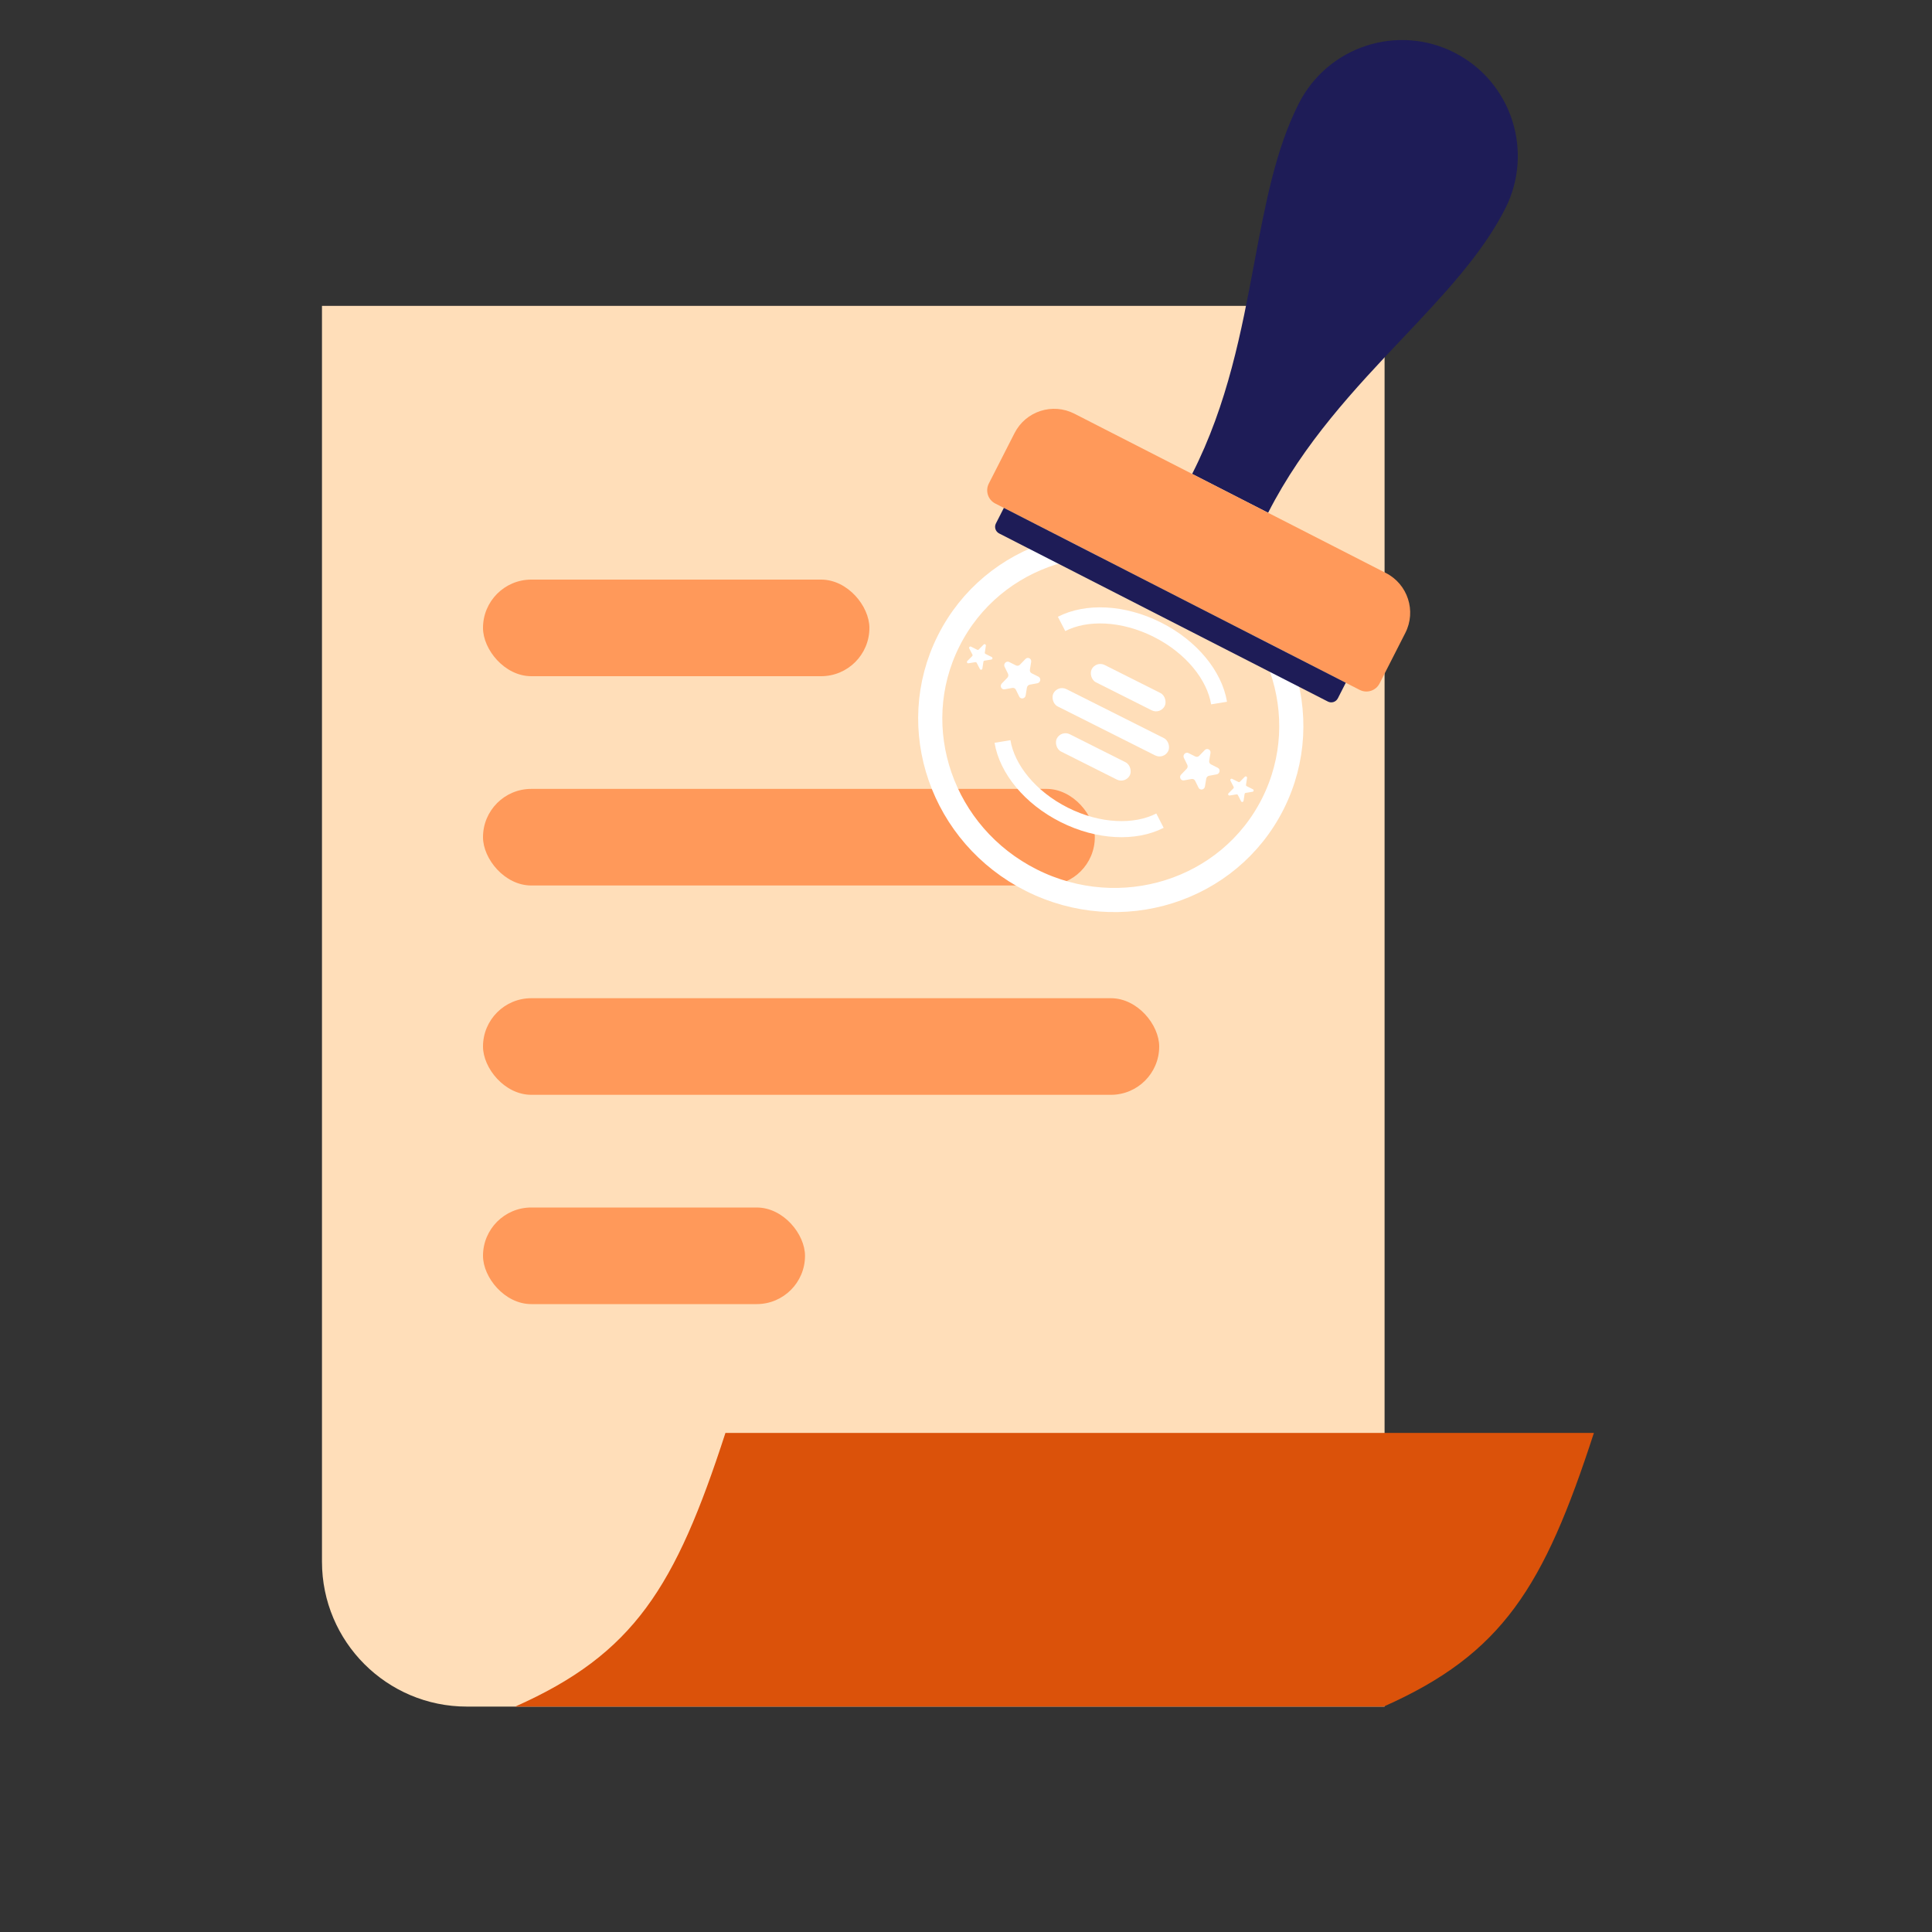 <svg width="64" height="64" viewBox="0 0 64 64" fill="none" xmlns="http://www.w3.org/2000/svg">
<rect x="0" y="0" width="64" height="64" fill="#333333" stroke="none"/>
<path d="M10.666 10.133V51.733C10.666 54.384 12.815 56.533 15.466 56.533H45.866V10.133H10.666Z" fill="#FFDEB9"/>
<rect x="16" y="19.2" width="12.8" height="3.2" rx="1.6" fill="#FF995A"/>
<rect x="16" y="26.133" width="20.267" height="3.2" rx="1.6" fill="#FF995A"/>
<rect x="16" y="33.067" width="22.4" height="3.2" rx="1.6" fill="#FF995A"/>
<rect x="16" y="40" width="10.667" height="3.2" rx="1.6" fill="#FF995A"/>
<path d="M34.167 29.159C37.123 30.644 40.709 29.524 42.166 26.625C43.622 23.726 42.381 20.18 39.425 18.694C36.468 17.209 32.882 18.329 31.426 21.229C29.969 24.128 31.211 27.674 34.167 29.159Z" stroke="white" stroke-width="0.8"/>
<path d="M40.383 23.289C40.233 22.381 39.475 21.43 38.337 20.858C37.2 20.287 35.984 20.246 35.166 20.668M38.426 27.185C37.607 27.606 36.392 27.566 35.255 26.994C34.117 26.422 33.359 25.472 33.209 24.563" stroke="white" stroke-width="0.533"/>
<path d="M32.584 21.352C32.613 21.322 32.664 21.347 32.658 21.389L32.623 21.617C32.62 21.635 32.63 21.654 32.647 21.662L32.852 21.765C32.89 21.785 32.882 21.841 32.84 21.848L32.613 21.885C32.594 21.888 32.58 21.903 32.577 21.921L32.542 22.149C32.535 22.191 32.48 22.2 32.46 22.162L32.354 21.958C32.346 21.941 32.327 21.932 32.309 21.935L32.081 21.972C32.04 21.979 32.014 21.928 32.043 21.898L32.205 21.735C32.218 21.721 32.222 21.701 32.213 21.684L32.107 21.48C32.088 21.442 32.128 21.402 32.166 21.421L32.371 21.524C32.388 21.532 32.409 21.529 32.422 21.516L32.584 21.352Z" fill="white"/>
<path d="M33.969 21.83C34.047 21.749 34.177 21.815 34.159 21.926L34.117 22.184C34.108 22.233 34.132 22.282 34.175 22.303L34.4 22.416C34.497 22.465 34.472 22.614 34.364 22.634L34.113 22.68C34.065 22.689 34.027 22.729 34.018 22.779L33.976 23.037C33.958 23.148 33.812 23.174 33.764 23.076L33.651 22.846C33.629 22.802 33.582 22.779 33.533 22.788L33.282 22.834C33.174 22.854 33.109 22.721 33.187 22.64L33.369 22.452C33.404 22.416 33.413 22.362 33.391 22.317L33.278 22.088C33.23 21.99 33.335 21.881 33.431 21.93L33.656 22.043C33.7 22.064 33.752 22.055 33.788 22.018L33.969 21.83Z" fill="white"/>
<path d="M39.908 24.848C39.986 24.767 40.117 24.832 40.099 24.943L40.056 25.201C40.048 25.251 40.072 25.299 40.115 25.321L40.34 25.434C40.437 25.482 40.412 25.632 40.304 25.652L40.053 25.698C40.004 25.707 39.966 25.747 39.958 25.796L39.915 26.054C39.897 26.165 39.752 26.192 39.703 26.093L39.59 25.864C39.569 25.82 39.521 25.796 39.473 25.805L39.222 25.851C39.114 25.871 39.048 25.738 39.127 25.658L39.308 25.47C39.343 25.433 39.352 25.379 39.33 25.335L39.218 25.106C39.169 25.007 39.274 24.898 39.371 24.947L39.596 25.06C39.639 25.082 39.692 25.072 39.727 25.036L39.908 24.848Z" fill="white"/>
<path d="M41.236 25.732C41.266 25.702 41.317 25.728 41.31 25.77L41.276 25.997C41.273 26.016 41.282 26.034 41.299 26.043L41.505 26.146C41.542 26.165 41.534 26.221 41.492 26.228L41.265 26.265C41.246 26.268 41.232 26.283 41.229 26.302L41.194 26.529C41.188 26.571 41.132 26.58 41.112 26.543L41.007 26.338C40.998 26.322 40.98 26.312 40.961 26.315L40.734 26.352C40.692 26.359 40.666 26.309 40.696 26.279L40.858 26.115C40.871 26.102 40.874 26.081 40.865 26.064L40.76 25.86C40.74 25.823 40.78 25.782 40.818 25.801L41.024 25.904C41.041 25.913 41.061 25.91 41.074 25.896L41.236 25.732Z" fill="white"/>
<rect x="36.307" y="21.885" width="2.708" height="0.642" rx="0.321" transform="rotate(26.676 36.307 21.885)" fill="white"/>
<rect x="35.152" y="24.179" width="2.708" height="0.642" rx="0.321" transform="rotate(26.676 35.152 24.179)" fill="white"/>
<rect x="35.039" y="22.684" width="4.256" height="0.642" rx="0.321" transform="rotate(26.676 35.039 22.684)" fill="white"/>
<path d="M52.8 47.467H24.031C22.375 52.572 21.006 54.785 17.066 56.533H45.835C49.774 54.785 51.143 52.572 52.8 47.467Z" fill="#DB520A"/>
<path d="M49.859 6.918C50.823 5.027 50.074 2.712 48.188 1.747C46.301 0.782 43.99 1.533 43.027 3.424C42.26 4.929 41.918 6.75 41.551 8.701C41.128 10.954 40.672 13.382 39.491 15.699L42.008 16.986C43.189 14.669 44.884 12.875 46.458 11.21C47.82 9.769 49.092 8.423 49.859 6.918Z" fill="#1E1C57"/>
<path d="M33.608 14.347C33.978 13.621 34.865 13.333 35.59 13.704L45.91 18.982C46.635 19.353 46.923 20.242 46.553 20.967L45.701 22.639C45.578 22.881 45.282 22.977 45.04 22.853L32.97 16.68C32.728 16.557 32.633 16.26 32.756 16.018L33.608 14.347Z" fill="#FF995A"/>
<path d="M33.254 16.824L44.581 22.617L44.318 23.133C44.256 23.254 44.108 23.302 43.988 23.24L33.098 17.671C32.977 17.609 32.929 17.461 32.991 17.34L33.254 16.824Z" fill="#1E1C57"/>
</svg>
